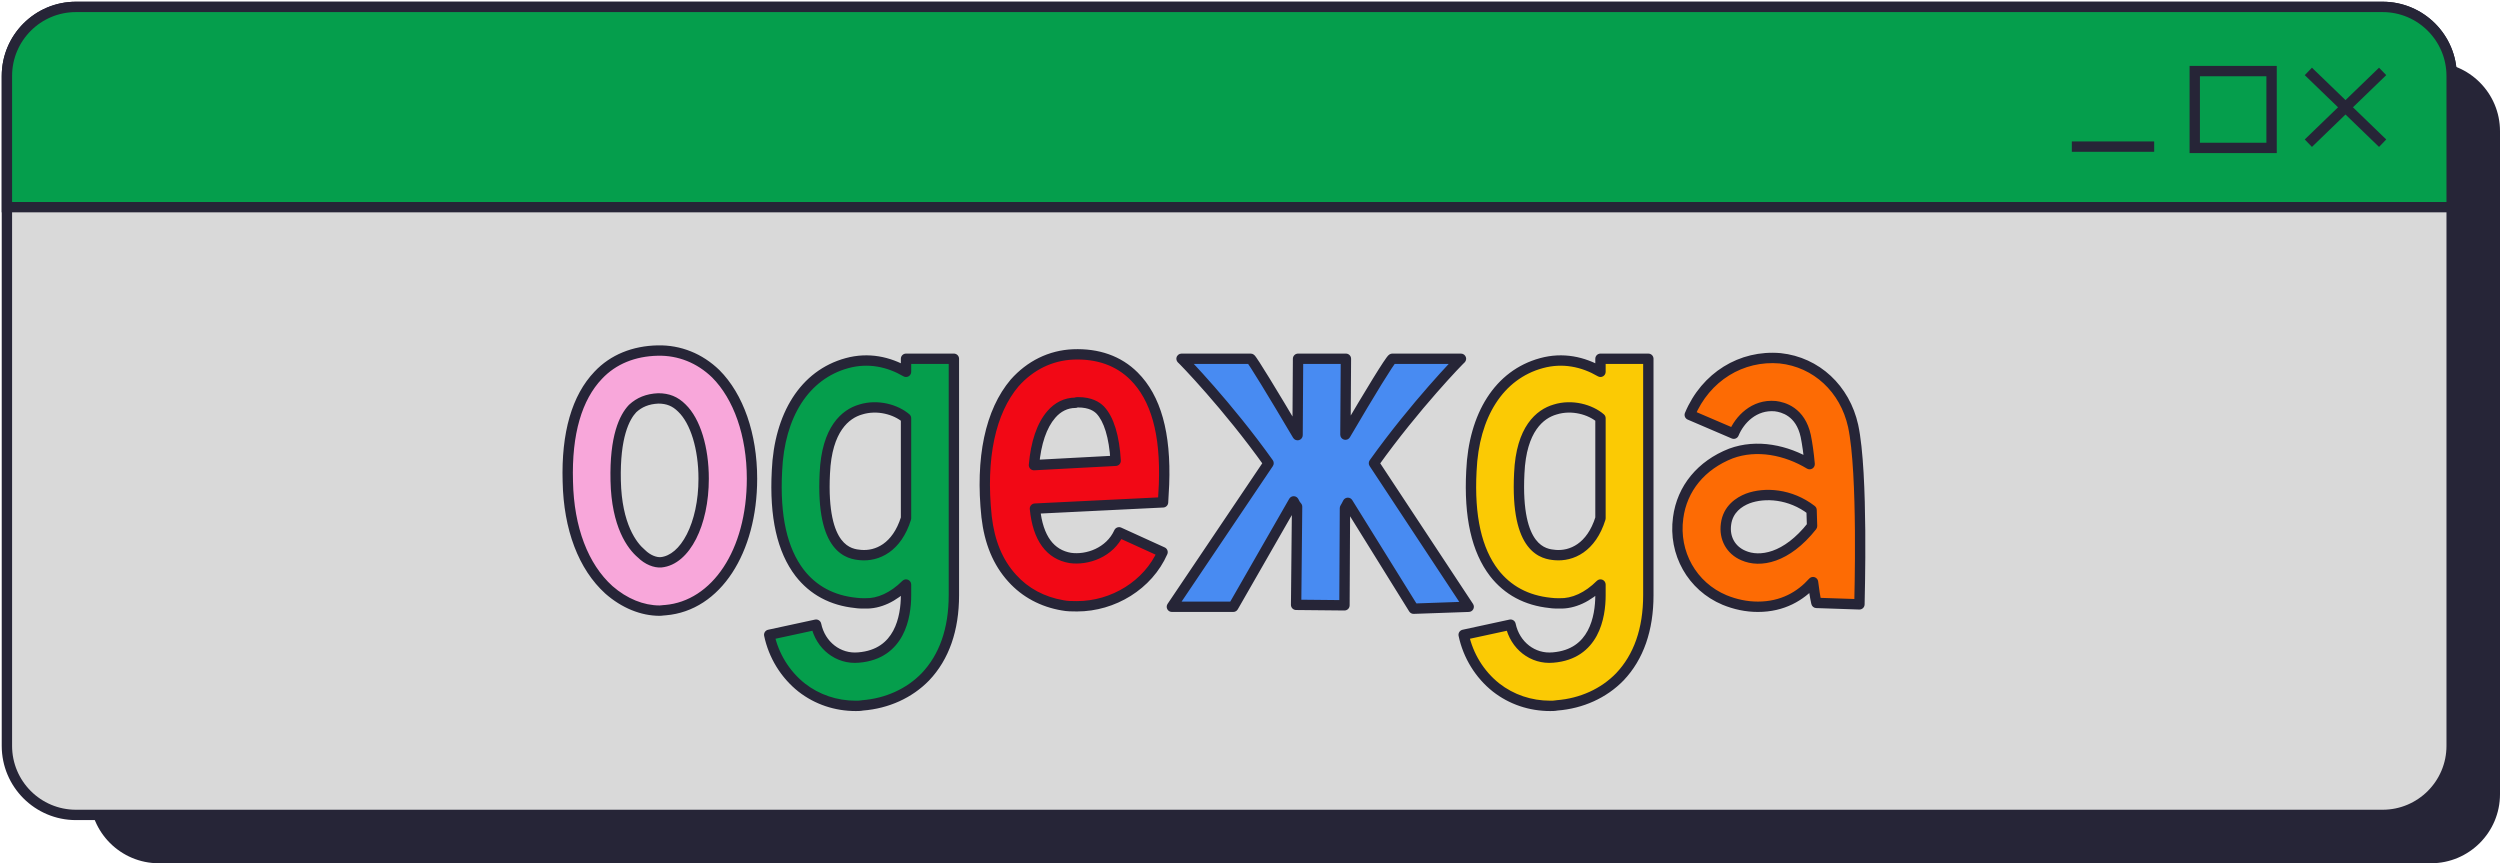 <?xml version="1.0" encoding="UTF-8"?> <svg xmlns="http://www.w3.org/2000/svg" width="362" height="125" viewBox="0 0 362 125" fill="none"> <path d="M13 19C13 13.477 17.477 9 23 9H352C357.523 9 362 13.477 362 19V115C362 120.523 357.523 125 352 125H23C17.477 125 13 120.523 13 115V19Z" fill="#262537"></path> <path d="M1 11C1 5.477 5.477 1 11 1H345C350.523 1 355 5.477 355 11V108C355 113.523 350.523 118 345 118H11C5.477 118 1 113.523 1 108V11Z" fill="#D9D9D9" stroke="#262537" stroke-width="1.5"></path> <path d="M1 11C1 5.477 5.477 1 11 1H345C350.523 1 355 5.477 355 11V30H1V11Z" fill="#059E4C" stroke="#262537" stroke-width="1.5"></path> <path d="M345.005 10.341L334.249 20.733" stroke="#262537" stroke-width="1.5" stroke-miterlimit="10"></path> <path d="M334.249 10.341L345.005 20.733" stroke="#262537" stroke-width="1.5" stroke-miterlimit="10"></path> <path d="M300 21.231H311.925" stroke="#262537" stroke-width="1.5" stroke-miterlimit="10"></path> <rect x="317.8" y="10.293" width="11.125" height="11.125" stroke="#262537" stroke-width="1.5"></rect> <path d="M103.639 54.12C106.929 57.41 108.889 62.94 108.889 69.31C108.889 79.88 103.709 87.72 96.359 88.35C96.079 88.35 95.799 88.42 95.519 88.42C92.999 88.42 90.409 87.37 88.169 85.41C84.459 82.05 82.359 76.52 82.219 69.73C82.009 62.73 83.549 57.55 86.629 54.33C88.799 52.02 91.809 50.83 95.239 50.76C98.389 50.69 101.329 51.88 103.639 54.12ZM95.729 81.42C99.229 81.07 101.889 75.89 101.889 69.31C101.889 64.9 100.699 60.98 98.739 59.09C97.759 58.11 96.709 57.69 95.309 57.69C93.769 57.76 92.579 58.25 91.599 59.16C90.409 60.42 89.009 63.22 89.149 69.59C89.289 76.1 91.529 79.04 92.859 80.16C93.769 81.07 94.889 81.49 95.729 81.42Z" fill="#F8A7DA"></path> <path d="M131.193 51.95H138.123V86.18C138.123 91.15 136.723 95.14 133.993 98.01C131.683 100.39 128.463 101.86 124.893 102.14C124.543 102.21 124.193 102.21 123.913 102.21C121.043 102.21 118.313 101.3 116.073 99.55C113.693 97.66 112.013 94.93 111.383 91.92L118.173 90.45C118.803 93.46 121.393 95.49 124.333 95.21C130.283 94.72 131.193 89.33 131.193 86.18V84.64C129.373 86.46 127.273 87.44 125.243 87.37C124.823 87.37 124.333 87.37 123.913 87.3C120.483 86.95 117.753 85.48 115.793 82.96C113.273 79.67 112.153 74.84 112.503 68.19C112.853 60.14 116.493 54.26 122.653 52.58C125.733 51.74 128.673 52.37 131.193 53.84V51.95ZM124.613 80.37C126.993 80.58 129.863 79.32 131.193 75.05V60.56C129.723 59.3 127.063 58.53 124.613 59.3C122.443 59.93 119.713 62.1 119.433 68.54C118.873 79.74 123.073 80.23 124.613 80.37Z" fill="#059E4C"></path> <path d="M164.209 54.47C167.359 57.62 168.829 62.73 168.549 70.15L168.409 72.74L149.859 73.65C150.279 77.99 152.099 80.3 154.969 80.79C157.419 81.14 160.709 80.02 162.039 77.08L168.339 79.95C166.239 84.71 161.199 87.79 155.949 87.79C155.249 87.79 154.549 87.79 153.849 87.65C150.979 87.16 148.459 85.83 146.569 83.73C144.469 81.42 143.279 78.48 142.859 74.84C141.949 66.3 143.419 59.58 146.919 55.45C149.159 52.93 152.099 51.46 155.389 51.32C158.959 51.18 161.969 52.23 164.209 54.47ZM149.719 67.35L161.549 66.72C161.339 63.22 160.569 60.7 159.309 59.37C158.819 58.88 157.909 58.25 156.089 58.25C156.019 58.25 155.879 58.25 155.739 58.32C154.339 58.32 153.149 58.95 152.239 60C150.839 61.61 149.999 64.13 149.719 67.35Z" fill="#F20815"></path> <path d="M204.688 88.14L195.168 72.81C195.028 73.09 194.888 73.37 194.748 73.58L194.678 87.65L187.678 87.58L187.818 73.37C187.608 73.16 187.468 72.88 187.328 72.6L178.578 87.86H169.688L183.688 67.07C177.808 58.81 171.228 52.02 171.088 51.95H181.098C181.378 52.16 184.248 56.85 187.888 63.01L187.958 51.95H194.888L194.818 62.94C198.388 56.85 201.258 52.16 201.608 51.95H211.548C211.408 52.02 204.898 58.74 198.948 67.07L212.668 87.86L204.688 88.14Z" fill="#488BF2"></path> <path d="M231.749 51.95H238.679V86.18C238.679 91.15 237.279 95.14 234.549 98.01C232.239 100.39 229.019 101.86 225.449 102.14C225.099 102.21 224.749 102.21 224.469 102.21C221.599 102.21 218.869 101.3 216.629 99.55C214.249 97.66 212.569 94.93 211.939 91.92L218.729 90.45C219.359 93.46 221.949 95.49 224.889 95.21C230.839 94.72 231.749 89.33 231.749 86.18V84.64C229.929 86.46 227.829 87.44 225.799 87.37C225.379 87.37 224.889 87.37 224.469 87.3C221.039 86.95 218.309 85.48 216.349 82.96C213.829 79.67 212.709 74.84 213.059 68.19C213.409 60.14 217.049 54.26 223.209 52.58C226.289 51.74 229.229 52.37 231.749 53.84V51.95ZM225.169 80.37C227.549 80.58 230.419 79.32 231.749 75.05V60.56C230.279 59.3 227.619 58.53 225.169 59.3C222.999 59.93 220.269 62.1 219.989 68.54C219.429 79.74 223.629 80.23 225.169 80.37Z" fill="#FBCA04"></path> <path d="M268.336 61.68C269.806 68.54 269.246 86.74 269.246 87.51L263.016 87.3C262.806 86.39 262.666 85.41 262.526 84.29C260.706 86.32 258.116 87.86 254.546 87.86C252.866 87.86 251.256 87.51 249.716 86.88C245.026 84.92 242.296 80.09 242.996 74.98C243.556 70.71 246.356 67.35 250.626 65.67C254.406 64.27 258.676 65.18 262.036 67.21C261.896 65.6 261.686 64.2 261.476 63.15C260.706 59.58 258.186 58.95 257.066 58.81C253.986 58.53 251.886 60.77 251.046 62.8L244.676 60.07C246.986 54.54 252.166 51.39 257.766 51.88C263.016 52.44 267.146 56.29 268.336 61.68ZM252.446 80.44C254.826 81.49 258.676 80.86 262.386 76.17C262.386 75.4 262.316 74.63 262.316 73.86C259.236 71.48 255.526 71.27 253.076 72.18C251.816 72.67 250.206 73.72 249.926 75.89C249.646 77.92 250.626 79.67 252.446 80.44Z" fill="#FD6B04"></path> <path d="M103.639 54.12L104.17 53.59L104.162 53.582L103.639 54.12ZM96.359 88.35V89.1C96.381 89.1 96.402 89.099 96.424 89.097L96.359 88.35ZM88.169 85.41L87.666 85.966L87.675 85.974L88.169 85.41ZM82.219 69.73L82.969 69.715L82.969 69.707L82.219 69.73ZM86.629 54.33L87.171 54.848L87.176 54.843L86.629 54.33ZM95.239 50.76L95.255 51.51L95.256 51.51L95.239 50.76ZM95.729 81.42L95.792 82.168L95.804 82.166L95.729 81.42ZM98.739 59.09L98.209 59.62L98.219 59.63L98.739 59.09ZM95.309 57.69V56.94C95.298 56.94 95.287 56.94 95.275 56.941L95.309 57.69ZM91.599 59.16L91.089 58.61C91.077 58.622 91.065 58.633 91.054 58.645L91.599 59.16ZM89.149 69.59L89.899 69.574L89.899 69.573L89.149 69.59ZM92.859 80.16L93.39 79.63C93.375 79.615 93.359 79.6 93.343 79.586L92.859 80.16ZM103.109 54.65C106.217 57.758 108.139 63.072 108.139 69.31H109.639C109.639 62.808 107.642 57.062 104.17 53.59L103.109 54.65ZM108.139 69.31C108.139 79.726 103.061 87.023 96.295 87.603L96.424 89.097C104.358 88.417 109.639 80.034 109.639 69.31H108.139ZM96.359 87.6C96.165 87.6 95.978 87.624 95.846 87.641C95.698 87.659 95.605 87.67 95.519 87.67V89.17C95.714 89.17 95.9 89.146 96.032 89.129C96.18 89.111 96.274 89.1 96.359 89.1V87.6ZM95.519 87.67C93.21 87.67 90.79 86.707 88.663 84.846L87.675 85.974C90.029 88.033 92.789 89.17 95.519 89.17V87.67ZM88.673 84.854C85.164 81.677 83.107 76.374 82.969 69.715L81.47 69.746C81.612 76.666 83.754 82.423 87.666 85.966L88.673 84.854ZM82.969 69.707C82.762 62.807 84.287 57.863 87.171 54.848L86.087 53.812C82.811 57.237 81.257 62.653 81.47 69.752L82.969 69.707ZM87.176 54.843C89.187 52.703 91.993 51.576 95.255 51.51L95.224 50.01C91.626 50.084 88.412 51.337 86.083 53.816L87.176 54.843ZM95.256 51.51C98.197 51.444 100.945 52.552 103.117 54.658L104.162 53.582C101.713 51.208 98.582 49.935 95.223 50.01L95.256 51.51ZM95.804 82.166C97.921 81.955 99.635 80.307 100.79 78.042C101.957 75.754 102.639 72.692 102.639 69.31H101.139C101.139 72.508 100.492 75.326 99.454 77.36C98.404 79.418 97.038 80.535 95.655 80.674L95.804 82.166ZM102.639 69.31C102.639 67.041 102.334 64.883 101.766 63.035C101.202 61.196 100.363 59.614 99.26 58.55L98.219 59.63C99.076 60.456 99.812 61.779 100.332 63.475C100.85 65.162 101.139 67.169 101.139 69.31H102.639ZM99.27 58.56C98.144 57.434 96.901 56.94 95.309 56.94V58.44C96.518 58.44 97.375 58.786 98.209 59.62L99.27 58.56ZM95.275 56.941C93.576 57.018 92.212 57.568 91.089 58.61L92.11 59.71C92.947 58.932 93.963 58.502 95.344 58.439L95.275 56.941ZM91.054 58.645C89.673 60.108 88.257 63.14 88.4 69.606L89.899 69.573C89.761 63.3 91.146 60.732 92.145 59.675L91.054 58.645ZM88.4 69.606C88.543 76.296 90.856 79.453 92.376 80.734L93.343 79.586C92.203 78.627 90.035 75.904 89.899 69.574L88.4 69.606ZM92.329 80.69C93.356 81.718 94.683 82.26 95.792 82.167L95.667 80.673C95.096 80.72 94.183 80.422 93.39 79.63L92.329 80.69ZM131.193 51.95V51.2C130.778 51.2 130.443 51.536 130.443 51.95H131.193ZM138.123 51.95H138.873C138.873 51.536 138.537 51.2 138.123 51.2V51.95ZM133.993 98.01L134.531 98.532L134.536 98.527L133.993 98.01ZM124.893 102.14L124.834 101.392C124.804 101.395 124.775 101.399 124.746 101.405L124.893 102.14ZM116.073 99.55L115.606 100.137L115.611 100.141L116.073 99.55ZM111.383 91.92L111.224 91.187C110.821 91.274 110.564 91.67 110.649 92.074L111.383 91.92ZM118.173 90.45L118.907 90.296C118.866 90.101 118.749 89.93 118.581 89.821C118.413 89.712 118.209 89.675 118.014 89.717L118.173 90.45ZM124.333 95.21L124.271 94.463L124.262 94.463L124.333 95.21ZM131.193 84.64H131.943C131.943 84.337 131.76 84.063 131.48 83.947C131.199 83.831 130.877 83.895 130.662 84.11L131.193 84.64ZM125.243 87.37L125.268 86.62C125.26 86.62 125.251 86.62 125.243 86.62V87.37ZM123.913 87.3L124.036 86.56C124.02 86.558 124.005 86.555 123.989 86.554L123.913 87.3ZM115.793 82.96L115.197 83.416L115.201 83.421L115.793 82.96ZM112.503 68.19L113.252 68.229L113.252 68.223L112.503 68.19ZM122.653 52.58L122.455 51.856L122.455 51.856L122.653 52.58ZM131.193 53.84L130.815 54.488C131.047 54.623 131.333 54.624 131.566 54.49C131.799 54.357 131.943 54.108 131.943 53.84H131.193ZM124.613 80.37L124.545 81.117L124.547 81.117L124.613 80.37ZM131.193 75.05L131.909 75.273C131.931 75.201 131.943 75.126 131.943 75.05H131.193ZM131.193 60.56H131.943C131.943 60.341 131.847 60.133 131.681 59.991L131.193 60.56ZM124.613 59.3L124.822 60.02C124.827 60.019 124.832 60.017 124.837 60.016L124.613 59.3ZM119.433 68.54L120.182 68.578L120.182 68.573L119.433 68.54ZM131.193 52.7H138.123V51.2H131.193V52.7ZM137.373 51.95V86.18H138.873V51.95H137.373ZM137.373 86.18C137.373 91.007 136.016 94.795 133.449 97.493L134.536 98.527C137.429 95.485 138.873 91.293 138.873 86.18H137.373ZM133.454 97.488C131.281 99.727 128.236 101.125 124.834 101.392L124.951 102.888C128.689 102.595 132.084 101.053 134.531 98.532L133.454 97.488ZM124.746 101.405C124.479 101.458 124.2 101.46 123.913 101.46V102.96C124.185 102.96 124.606 102.962 125.04 102.875L124.746 101.405ZM123.913 101.46C121.204 101.46 118.638 100.602 116.534 98.959L115.611 100.141C117.988 101.998 120.882 102.96 123.913 102.96V101.46ZM116.539 98.963C114.298 97.183 112.711 94.607 112.117 91.766L110.649 92.074C111.314 95.253 113.088 98.137 115.606 100.137L116.539 98.963ZM111.541 92.653L118.331 91.183L118.014 89.717L111.224 91.187L111.541 92.653ZM117.439 90.604C118.14 93.954 121.05 96.276 124.404 95.957L124.262 94.463C121.735 94.704 119.465 92.966 118.907 90.296L117.439 90.604ZM124.394 95.957C127.639 95.69 129.571 94.059 130.654 92.048C131.711 90.087 131.943 87.806 131.943 86.18H130.443C130.443 87.704 130.219 89.693 129.334 91.337C128.474 92.931 126.976 94.24 124.271 94.463L124.394 95.957ZM131.943 86.18V84.64H130.443V86.18H131.943ZM130.662 84.11C128.943 85.829 127.033 86.681 125.268 86.62L125.217 88.12C127.512 88.199 129.802 87.091 131.723 85.17L130.662 84.11ZM125.243 86.62C124.808 86.62 124.383 86.618 124.036 86.56L123.789 88.04C124.282 88.122 124.837 88.12 125.243 88.12V86.62ZM123.989 86.554C120.747 86.223 118.21 84.846 116.385 82.499L115.201 83.421C117.296 86.114 120.218 87.677 123.836 88.046L123.989 86.554ZM116.388 82.504C114.022 79.415 112.906 74.794 113.252 68.229L111.754 68.151C111.399 74.885 112.523 79.925 115.197 83.416L116.388 82.504ZM113.252 68.223C113.594 60.362 117.119 54.867 122.85 53.304L122.455 51.856C115.866 53.654 112.112 59.918 111.753 68.157L113.252 68.223ZM122.85 53.304C125.703 52.525 128.437 53.101 130.815 54.488L131.571 53.192C128.908 51.639 125.762 50.955 122.455 51.856L122.85 53.304ZM131.943 53.84V51.95H130.443V53.84H131.943ZM124.547 81.117C125.894 81.236 127.385 80.938 128.725 80.005C130.067 79.071 131.203 77.537 131.909 75.273L130.477 74.827C129.852 76.833 128.889 78.064 127.868 78.775C126.845 79.487 125.711 79.714 124.679 79.623L124.547 81.117ZM131.943 75.05V60.56H130.443V75.05H131.943ZM131.681 59.991C130.027 58.573 127.1 57.732 124.388 58.584L124.837 60.016C127.025 59.328 129.419 60.027 130.705 61.129L131.681 59.991ZM124.404 58.58C123.17 58.938 121.794 59.732 120.697 61.314C119.607 62.887 118.828 65.189 118.683 68.507L120.182 68.573C120.318 65.451 121.044 63.448 121.93 62.169C122.811 60.898 123.885 60.292 124.822 60.02L124.404 58.58ZM118.684 68.502C118.4 74.166 119.306 77.306 120.638 79.057C122.009 80.857 123.72 81.042 124.545 81.117L124.681 79.623C123.965 79.558 122.806 79.428 121.832 78.148C120.82 76.819 119.905 74.114 120.182 68.578L118.684 68.502ZM164.209 54.47L164.739 53.94L164.739 53.94L164.209 54.47ZM168.549 70.15L169.298 70.191L169.299 70.178L168.549 70.15ZM168.409 72.74L168.446 73.489C168.83 73.47 169.137 73.164 169.158 72.781L168.409 72.74ZM149.859 73.65L149.822 72.901C149.618 72.911 149.426 73.004 149.292 73.16C149.158 73.315 149.093 73.518 149.113 73.722L149.859 73.65ZM154.969 80.79L154.843 81.529C154.85 81.53 154.856 81.531 154.863 81.532L154.969 80.79ZM162.039 77.08L162.35 76.397C162.169 76.315 161.962 76.308 161.775 76.378C161.589 76.448 161.438 76.589 161.356 76.771L162.039 77.08ZM168.339 79.95L169.025 80.253C169.191 79.877 169.024 79.438 168.65 79.267L168.339 79.95ZM153.849 87.65L153.996 86.915C153.989 86.913 153.982 86.912 153.975 86.911L153.849 87.65ZM146.569 83.73L147.127 83.228L147.124 83.225L146.569 83.73ZM142.859 74.84L142.113 74.919L142.114 74.926L142.859 74.84ZM146.919 55.45L146.359 54.952C146.355 54.956 146.351 54.961 146.347 54.965L146.919 55.45ZM155.389 51.32L155.36 50.571L155.357 50.571L155.389 51.32ZM149.719 67.35L148.972 67.285C148.953 67.501 149.029 67.715 149.18 67.871C149.331 68.028 149.542 68.111 149.759 68.099L149.719 67.35ZM161.549 66.72L161.589 67.469C161.788 67.458 161.976 67.368 162.109 67.219C162.242 67.07 162.31 66.874 162.298 66.675L161.549 66.72ZM159.309 59.37L159.854 58.854C159.849 58.849 159.844 58.844 159.839 58.84L159.309 59.37ZM155.739 58.32V59.07C155.856 59.07 155.97 59.043 156.075 58.991L155.739 58.32ZM152.239 60L152.805 60.492L152.806 60.491L152.239 60ZM163.679 55C166.612 57.934 168.076 62.787 167.8 70.122L169.299 70.178C169.582 62.673 168.106 57.306 164.739 53.94L163.679 55ZM167.8 70.109L167.66 72.7L169.158 72.781L169.298 70.191L167.8 70.109ZM168.372 71.991L149.822 72.901L149.896 74.399L168.446 73.489L168.372 71.991ZM149.113 73.722C149.331 75.974 149.918 77.781 150.891 79.107C151.876 80.452 153.224 81.253 154.843 81.529L155.095 80.051C153.845 79.837 152.847 79.238 152.1 78.22C151.34 77.183 150.808 75.666 150.606 73.578L149.113 73.722ZM154.863 81.532C157.558 81.918 161.223 80.705 162.722 77.389L161.356 76.771C160.196 79.335 157.28 80.362 155.075 80.047L154.863 81.532ZM161.728 77.763L168.028 80.632L168.65 79.267L162.35 76.397L161.728 77.763ZM167.653 79.647C165.681 84.116 160.924 87.04 155.949 87.04V88.54C161.474 88.54 166.797 85.304 169.025 80.253L167.653 79.647ZM155.949 87.04C155.237 87.04 154.612 87.038 153.996 86.915L153.702 88.385C154.487 88.542 155.261 88.54 155.949 88.54V87.04ZM153.975 86.911C151.259 86.447 148.895 85.194 147.127 83.228L146.012 84.232C148.023 86.466 150.699 87.873 153.723 88.389L153.975 86.911ZM147.124 83.225C145.152 81.056 144.01 78.275 143.604 74.754L142.114 74.926C142.548 78.685 143.786 81.784 146.014 84.234L147.124 83.225ZM143.605 74.76C142.705 66.317 144.18 59.842 147.491 55.935L146.347 54.965C142.658 59.318 141.193 66.283 142.113 74.919L143.605 74.76ZM147.48 55.948C149.594 53.569 152.348 52.2 155.421 52.069L155.357 50.571C151.85 50.72 148.724 52.291 146.359 54.952L147.48 55.948ZM155.418 52.069C158.816 51.936 161.61 52.932 163.679 55L164.739 53.94C162.328 51.528 159.103 50.424 155.36 50.571L155.418 52.069ZM149.759 68.099L161.589 67.469L161.509 65.971L149.679 66.601L149.759 68.099ZM162.298 66.675C162.086 63.138 161.305 60.386 159.854 58.854L158.765 59.886C159.834 61.014 160.593 63.302 160.8 66.765L162.298 66.675ZM159.839 58.84C159.215 58.215 158.117 57.5 156.089 57.5V59C157.702 59 158.423 59.545 158.779 59.9L159.839 58.84ZM156.089 57.5C156.013 57.5 155.715 57.494 155.404 57.649L156.075 58.991C156.055 59.001 156.043 59.002 156.046 59.001C156.048 59.001 156.051 59.001 156.057 59C156.064 59 156.072 59 156.089 59V57.5ZM155.739 57.57C154.09 57.57 152.703 58.32 151.672 59.509L152.806 60.491C153.595 59.58 154.588 59.07 155.739 59.07V57.57ZM151.673 59.508C150.124 61.289 149.258 63.992 148.972 67.285L150.466 67.415C150.74 64.268 151.554 61.931 152.805 60.492L151.673 59.508ZM204.688 88.14L204.051 88.536C204.193 88.764 204.446 88.899 204.715 88.889L204.688 88.14ZM195.168 72.81L195.805 72.414C195.662 72.183 195.405 72.048 195.134 72.061C194.862 72.073 194.619 72.232 194.497 72.475L195.168 72.81ZM194.748 73.58L194.124 73.164C194.043 73.286 193.999 73.43 193.998 73.576L194.748 73.58ZM194.678 87.65L194.671 88.4C194.87 88.402 195.062 88.324 195.205 88.184C195.347 88.044 195.427 87.853 195.428 87.654L194.678 87.65ZM187.678 87.58L186.928 87.573C186.924 87.987 187.257 88.326 187.671 88.33L187.678 87.58ZM187.818 73.37L188.568 73.377C188.57 73.176 188.491 72.982 188.349 72.84L187.818 73.37ZM187.328 72.6L187.999 72.265C187.875 72.017 187.626 71.858 187.35 71.85C187.073 71.842 186.815 71.987 186.678 72.227L187.328 72.6ZM178.578 87.86V88.61C178.847 88.61 179.095 88.466 179.229 88.233L178.578 87.86ZM169.688 87.86L169.066 87.441C168.911 87.671 168.896 87.968 169.026 88.212C169.156 88.457 169.411 88.61 169.688 88.61V87.86ZM183.688 67.07L184.31 67.489C184.485 67.23 184.48 66.89 184.299 66.635L183.688 67.07ZM171.088 51.95V51.2C170.74 51.2 170.438 51.439 170.358 51.778C170.278 52.116 170.442 52.465 170.753 52.621L171.088 51.95ZM181.098 51.95L181.548 51.35C181.418 51.253 181.261 51.2 181.098 51.2V51.95ZM187.888 63.01L187.243 63.392C187.414 63.682 187.758 63.822 188.084 63.734C188.409 63.646 188.636 63.352 188.638 63.015L187.888 63.01ZM187.958 51.95V51.2C187.546 51.2 187.211 51.533 187.208 51.945L187.958 51.95ZM194.888 51.95L195.638 51.955C195.64 51.755 195.561 51.563 195.42 51.421C195.279 51.28 195.088 51.2 194.888 51.2V51.95ZM194.818 62.94L194.068 62.935C194.066 63.275 194.292 63.573 194.619 63.663C194.947 63.753 195.294 63.612 195.465 63.319L194.818 62.94ZM201.608 51.95V51.2C201.472 51.2 201.339 51.237 201.222 51.307L201.608 51.95ZM211.548 51.95L211.884 52.621C212.195 52.465 212.358 52.116 212.278 51.778C212.198 51.439 211.896 51.2 211.548 51.2V51.95ZM198.948 67.07L198.338 66.634C198.158 66.887 198.151 67.224 198.322 67.483L198.948 67.07ZM212.668 87.86L212.695 88.609C212.966 88.6 213.21 88.445 213.335 88.204C213.459 87.963 213.444 87.673 213.294 87.447L212.668 87.86ZM205.325 87.744L195.805 72.414L194.531 73.206L204.051 88.536L205.325 87.744ZM194.497 72.475C194.351 72.768 194.233 73.001 194.124 73.164L195.372 73.996C195.544 73.739 195.706 73.412 195.839 73.145L194.497 72.475ZM193.998 73.576L193.928 87.646L195.428 87.654L195.498 73.584L193.998 73.576ZM194.686 86.9L187.686 86.83L187.671 88.33L194.671 88.4L194.686 86.9ZM188.428 87.587L188.568 73.377L187.068 73.363L186.928 87.573L188.428 87.587ZM188.349 72.84C188.24 72.731 188.151 72.568 187.999 72.265L186.657 72.935C186.786 73.192 186.976 73.589 187.288 73.9L188.349 72.84ZM186.678 72.227L177.928 87.487L179.229 88.233L187.979 72.973L186.678 72.227ZM178.578 87.11H169.688V88.61H178.578V87.11ZM170.31 88.279L184.31 67.489L183.066 66.651L169.066 87.441L170.31 88.279ZM184.299 66.635C181.34 62.478 178.208 58.696 175.8 55.945C174.595 54.569 173.57 53.449 172.836 52.667C172.469 52.276 172.173 51.969 171.964 51.755C171.859 51.649 171.774 51.564 171.71 51.502C171.679 51.472 171.649 51.444 171.623 51.42C171.611 51.409 171.594 51.394 171.575 51.379C171.566 51.371 171.552 51.359 171.534 51.346C171.523 51.338 171.481 51.308 171.424 51.279L170.753 52.621C170.698 52.593 170.659 52.565 170.652 52.559C170.637 52.549 170.627 52.541 170.624 52.538C170.616 52.531 170.612 52.528 170.617 52.532C170.624 52.539 170.64 52.554 170.666 52.579C170.717 52.629 170.793 52.704 170.894 52.807C171.094 53.01 171.381 53.309 171.743 53.694C172.465 54.463 173.479 55.57 174.671 56.933C177.058 59.659 180.156 63.401 183.077 67.505L184.299 66.635ZM171.088 52.7H181.098V51.2H171.088V52.7ZM180.648 52.55C180.575 52.495 180.546 52.448 180.591 52.505C180.616 52.537 180.654 52.588 180.707 52.663C180.811 52.812 180.955 53.028 181.135 53.307C181.496 53.866 181.991 54.658 182.594 55.641C183.798 57.605 185.424 60.313 187.243 63.392L188.534 62.629C186.713 59.547 185.083 56.83 183.873 54.857C183.268 53.87 182.765 53.066 182.395 52.493C182.211 52.208 182.056 51.974 181.935 51.803C181.876 51.717 181.82 51.64 181.77 51.577C181.74 51.54 181.656 51.431 181.548 51.35L180.648 52.55ZM188.638 63.015L188.708 51.955L187.208 51.945L187.138 63.005L188.638 63.015ZM187.958 52.7H194.888V51.2H187.958V52.7ZM194.138 51.945L194.068 62.935L195.568 62.945L195.638 51.955L194.138 51.945ZM195.465 63.319C197.249 60.277 198.856 57.587 200.059 55.633C200.662 54.656 201.16 53.868 201.527 53.314C201.711 53.036 201.857 52.824 201.965 52.68C202.019 52.607 202.057 52.56 202.08 52.533C202.124 52.482 202.087 52.538 201.994 52.593L201.222 51.307C201.086 51.389 200.985 51.506 200.947 51.55C200.888 51.617 200.825 51.698 200.76 51.786C200.63 51.962 200.466 52.199 200.277 52.485C199.896 53.06 199.387 53.864 198.782 54.847C197.571 56.813 195.958 59.513 194.171 62.561L195.465 63.319ZM201.608 52.7H211.548V51.2H201.608V52.7ZM211.213 51.279C211.156 51.308 211.115 51.338 211.103 51.346C211.085 51.359 211.071 51.371 211.062 51.378C211.043 51.393 211.026 51.408 211.014 51.42C210.988 51.443 210.958 51.471 210.927 51.501C210.864 51.562 210.779 51.647 210.676 51.753C210.468 51.964 210.175 52.269 209.81 52.657C209.082 53.434 208.063 54.547 206.863 55.919C204.463 58.661 201.331 62.443 198.338 66.634L199.559 67.506C202.515 63.367 205.613 59.624 207.991 56.906C209.18 55.548 210.187 54.448 210.904 53.684C211.263 53.302 211.548 53.005 211.746 52.804C211.845 52.702 211.92 52.627 211.971 52.578C211.997 52.553 212.013 52.539 212.02 52.532C212.024 52.528 212.021 52.532 212.013 52.538C212.009 52.541 211.999 52.55 211.984 52.56C211.977 52.565 211.939 52.593 211.884 52.621L211.213 51.279ZM198.322 67.483L212.042 88.273L213.294 87.447L199.574 66.657L198.322 67.483ZM212.642 87.111L204.662 87.391L204.715 88.889L212.695 88.609L212.642 87.111ZM231.749 51.95V51.2C231.335 51.2 230.999 51.536 230.999 51.95H231.749ZM238.679 51.95H239.429C239.429 51.536 239.093 51.2 238.679 51.2V51.95ZM234.549 98.01L235.087 98.532L235.093 98.527L234.549 98.01ZM225.449 102.14L225.391 101.392C225.361 101.395 225.331 101.399 225.302 101.405L225.449 102.14ZM216.629 99.55L216.163 100.137L216.168 100.141L216.629 99.55ZM211.939 91.92L211.781 91.187C211.378 91.274 211.121 91.67 211.205 92.074L211.939 91.92ZM218.729 90.45L219.463 90.296C219.422 90.101 219.305 89.93 219.138 89.821C218.97 89.712 218.766 89.675 218.571 89.717L218.729 90.45ZM224.889 95.21L224.828 94.463L224.818 94.463L224.889 95.21ZM231.749 84.64H232.499C232.499 84.337 232.317 84.063 232.036 83.947C231.756 83.831 231.433 83.895 231.219 84.11L231.749 84.64ZM225.799 87.37L225.825 86.62C225.816 86.62 225.808 86.62 225.799 86.62V87.37ZM224.469 87.3L224.593 86.56C224.577 86.558 224.561 86.555 224.545 86.554L224.469 87.3ZM216.349 82.96L215.754 83.416L215.757 83.421L216.349 82.96ZM213.059 68.19L213.808 68.229L213.809 68.223L213.059 68.19ZM223.209 52.58L223.012 51.856L223.012 51.856L223.209 52.58ZM231.749 53.84L231.371 54.488C231.603 54.623 231.89 54.624 232.123 54.49C232.356 54.357 232.499 54.108 232.499 53.84H231.749ZM225.169 80.37L225.101 81.117L225.103 81.117L225.169 80.37ZM231.749 75.05L232.465 75.273C232.488 75.201 232.499 75.126 232.499 75.05H231.749ZM231.749 60.56H232.499C232.499 60.341 232.404 60.133 232.237 59.991L231.749 60.56ZM225.169 59.3L225.378 60.02C225.384 60.019 225.389 60.017 225.394 60.016L225.169 59.3ZM219.989 68.54L220.738 68.578L220.739 68.573L219.989 68.54ZM231.749 52.7H238.679V51.2H231.749V52.7ZM237.929 51.95V86.18H239.429V51.95H237.929ZM237.929 86.18C237.929 91.007 236.572 94.795 234.006 97.493L235.093 98.527C237.986 95.485 239.429 91.293 239.429 86.18H237.929ZM234.011 97.488C231.837 99.727 228.792 101.125 225.391 101.392L225.508 102.888C229.246 102.595 232.641 101.053 235.087 98.532L234.011 97.488ZM225.302 101.405C225.035 101.458 224.757 101.46 224.469 101.46V102.96C224.742 102.96 225.163 102.962 225.596 102.875L225.302 101.405ZM224.469 101.46C221.76 101.46 219.194 100.602 217.091 98.959L216.168 100.141C218.544 101.998 221.438 102.96 224.469 102.96V101.46ZM217.096 98.963C214.854 97.183 213.268 94.607 212.673 91.766L211.205 92.074C211.871 95.253 213.644 98.137 216.163 100.137L217.096 98.963ZM212.098 92.653L218.888 91.183L218.571 89.717L211.781 91.187L212.098 92.653ZM217.995 90.604C218.696 93.954 221.607 96.276 224.96 95.957L224.818 94.463C222.292 94.704 220.022 92.966 219.463 90.296L217.995 90.604ZM224.951 95.957C228.196 95.69 230.127 94.059 231.211 92.048C232.268 90.087 232.499 87.806 232.499 86.18H230.999C230.999 87.704 230.776 89.693 229.89 91.337C229.031 92.931 227.533 94.24 224.828 94.463L224.951 95.957ZM232.499 86.18V84.64H230.999V86.18H232.499ZM231.219 84.11C229.5 85.829 227.59 86.681 225.825 86.62L225.773 88.12C228.069 88.199 230.359 87.091 232.28 85.17L231.219 84.11ZM225.799 86.62C225.364 86.62 224.94 86.618 224.593 86.56L224.346 88.04C224.839 88.122 225.394 88.12 225.799 88.12V86.62ZM224.545 86.554C221.304 86.223 218.766 84.846 216.941 82.499L215.757 83.421C217.852 86.114 220.775 87.677 224.393 88.046L224.545 86.554ZM216.945 82.504C214.579 79.415 213.463 74.794 213.808 68.229L212.31 68.151C211.956 74.885 213.08 79.925 215.754 83.416L216.945 82.504ZM213.809 68.223C214.15 60.362 217.676 54.867 223.407 53.304L223.012 51.856C216.423 53.654 212.668 59.918 212.31 68.157L213.809 68.223ZM223.407 53.304C226.26 52.525 228.994 53.101 231.371 54.488L232.127 53.192C229.465 51.639 226.319 50.955 223.012 51.856L223.407 53.304ZM232.499 53.84V51.95H230.999V53.84H232.499ZM225.103 81.117C226.451 81.236 227.942 80.938 229.282 80.005C230.623 79.071 231.76 77.537 232.465 75.273L231.033 74.827C230.408 76.833 229.445 78.064 228.424 78.775C227.401 79.487 226.268 79.714 225.235 79.623L225.103 81.117ZM232.499 75.05V60.56H230.999V75.05H232.499ZM232.237 59.991C230.583 58.573 227.657 57.732 224.944 58.584L225.394 60.016C227.582 59.328 229.975 60.027 231.261 61.129L232.237 59.991ZM224.96 58.58C223.727 58.938 222.351 59.732 221.254 61.314C220.163 62.887 219.384 65.189 219.24 68.507L220.739 68.573C220.874 65.451 221.6 63.448 222.487 62.169C223.368 60.898 224.441 60.292 225.378 60.02L224.96 58.58ZM219.24 68.502C218.957 74.166 219.862 77.306 221.195 79.057C222.566 80.857 224.277 81.042 225.101 81.117L225.237 79.623C224.522 79.558 223.363 79.428 222.388 78.148C221.376 76.819 220.461 74.114 220.738 68.578L219.24 68.502ZM268.336 61.68L269.069 61.523L269.068 61.518L268.336 61.68ZM269.246 87.51L269.22 88.26C269.424 88.266 269.621 88.191 269.767 88.049C269.913 87.908 269.996 87.713 269.996 87.51H269.246ZM263.016 87.3L262.285 87.469C262.361 87.8 262.651 88.038 262.99 88.05L263.016 87.3ZM262.526 84.29L263.27 84.197C263.234 83.905 263.03 83.662 262.75 83.574C262.469 83.487 262.163 83.571 261.967 83.789L262.526 84.29ZM249.716 86.88L249.427 87.572L249.432 87.574L249.716 86.88ZM242.996 74.98L243.739 75.082L243.739 75.078L242.996 74.98ZM250.626 65.67L250.365 64.967C250.361 64.968 250.356 64.97 250.351 64.972L250.626 65.67ZM262.036 67.21L261.648 67.852C261.89 67.998 262.193 67.996 262.432 67.847C262.672 67.697 262.807 67.426 262.783 67.145L262.036 67.21ZM261.476 63.15L262.211 63.003L262.209 62.992L261.476 63.15ZM257.066 58.81L257.159 58.066C257.15 58.065 257.142 58.064 257.134 58.063L257.066 58.81ZM251.046 62.8L250.75 63.489C250.935 63.568 251.143 63.57 251.329 63.495C251.514 63.419 251.662 63.272 251.739 63.087L251.046 62.8ZM244.676 60.07L243.984 59.781C243.825 60.161 244.002 60.597 244.38 60.759L244.676 60.07ZM257.766 51.88L257.845 51.134C257.841 51.134 257.836 51.133 257.831 51.133L257.766 51.88ZM252.446 80.44L252.749 79.754L252.738 79.749L252.446 80.44ZM262.386 76.17L262.974 76.635C263.079 76.503 263.136 76.339 263.136 76.17H262.386ZM262.316 73.86H263.066C263.066 73.628 262.958 73.409 262.774 73.266L262.316 73.86ZM253.076 72.18L252.815 71.477L252.804 71.481L253.076 72.18ZM249.926 75.89L250.669 75.993L250.67 75.986L249.926 75.89ZM267.602 61.837C268.319 65.179 268.548 71.366 268.592 76.885C268.636 82.414 268.496 87.061 268.496 87.51H269.996C269.996 87.189 270.136 82.351 270.092 76.873C270.048 71.384 269.823 65.041 269.069 61.523L267.602 61.837ZM269.271 86.76L263.041 86.55L262.99 88.05L269.22 88.26L269.271 86.76ZM263.747 87.131C263.546 86.261 263.41 85.314 263.27 84.197L261.782 84.383C261.922 85.506 262.066 86.519 262.285 87.469L263.747 87.131ZM261.967 83.789C260.267 85.686 257.871 87.11 254.546 87.11V88.61C258.361 88.61 261.145 86.954 263.084 84.791L261.967 83.789ZM254.546 87.11C252.973 87.11 251.459 86.783 250 86.186L249.432 87.574C251.053 88.237 252.759 88.61 254.546 88.61V87.11ZM250.005 86.188C245.635 84.362 243.084 79.862 243.739 75.082L242.253 74.878C241.507 80.319 244.417 85.478 249.427 87.572L250.005 86.188ZM243.739 75.078C244.26 71.107 246.856 67.959 250.9 66.368L250.351 64.972C245.855 66.741 242.851 70.313 242.252 74.882L243.739 75.078ZM250.886 66.373C254.393 65.075 258.422 65.903 261.648 67.852L262.424 66.568C258.929 64.457 254.419 63.465 250.365 64.967L250.886 66.373ZM262.783 67.145C262.641 65.51 262.427 64.082 262.211 63.003L260.74 63.297C260.945 64.318 261.151 65.691 261.289 67.275L262.783 67.145ZM262.209 62.992C261.787 61.035 260.865 59.82 259.839 59.084C258.831 58.361 257.783 58.144 257.159 58.066L256.973 59.554C257.469 59.616 258.24 59.783 258.965 60.303C259.672 60.81 260.395 61.695 260.743 63.308L262.209 62.992ZM257.134 58.063C253.6 57.742 251.262 60.316 250.353 62.513L251.739 63.087C252.51 61.224 254.371 59.318 256.998 59.557L257.134 58.063ZM251.341 62.111L244.971 59.381L244.38 60.759L250.75 63.489L251.341 62.111ZM245.368 60.359C247.558 55.117 252.44 52.167 257.7 52.627L257.831 51.133C251.892 50.613 246.414 53.963 243.984 59.781L245.368 60.359ZM257.686 52.626C262.593 53.149 266.478 56.744 267.603 61.842L269.068 61.518C267.814 55.836 263.438 51.731 257.845 51.134L257.686 52.626ZM252.143 81.126C254.942 82.361 259.134 81.49 262.974 76.635L261.798 75.705C258.218 80.23 254.709 80.619 252.748 79.754L252.143 81.126ZM263.136 76.17C263.136 75.765 263.117 75.363 263.1 74.981C263.082 74.593 263.066 74.225 263.066 73.86H261.566C261.566 74.265 261.584 74.667 261.602 75.049C261.619 75.437 261.636 75.805 261.636 76.17H263.136ZM262.774 73.266C259.484 70.724 255.501 70.479 252.815 71.477L253.337 72.883C255.551 72.061 258.988 72.236 261.857 74.454L262.774 73.266ZM252.804 71.481C251.433 72.014 249.513 73.227 249.182 75.794L250.67 75.986C250.898 74.213 252.199 73.326 253.348 72.879L252.804 71.481ZM249.183 75.787C248.858 78.141 250.01 80.224 252.154 81.131L252.738 79.749C251.241 79.116 250.433 77.699 250.669 75.993L249.183 75.787Z" fill="#262537"></path> </svg> 